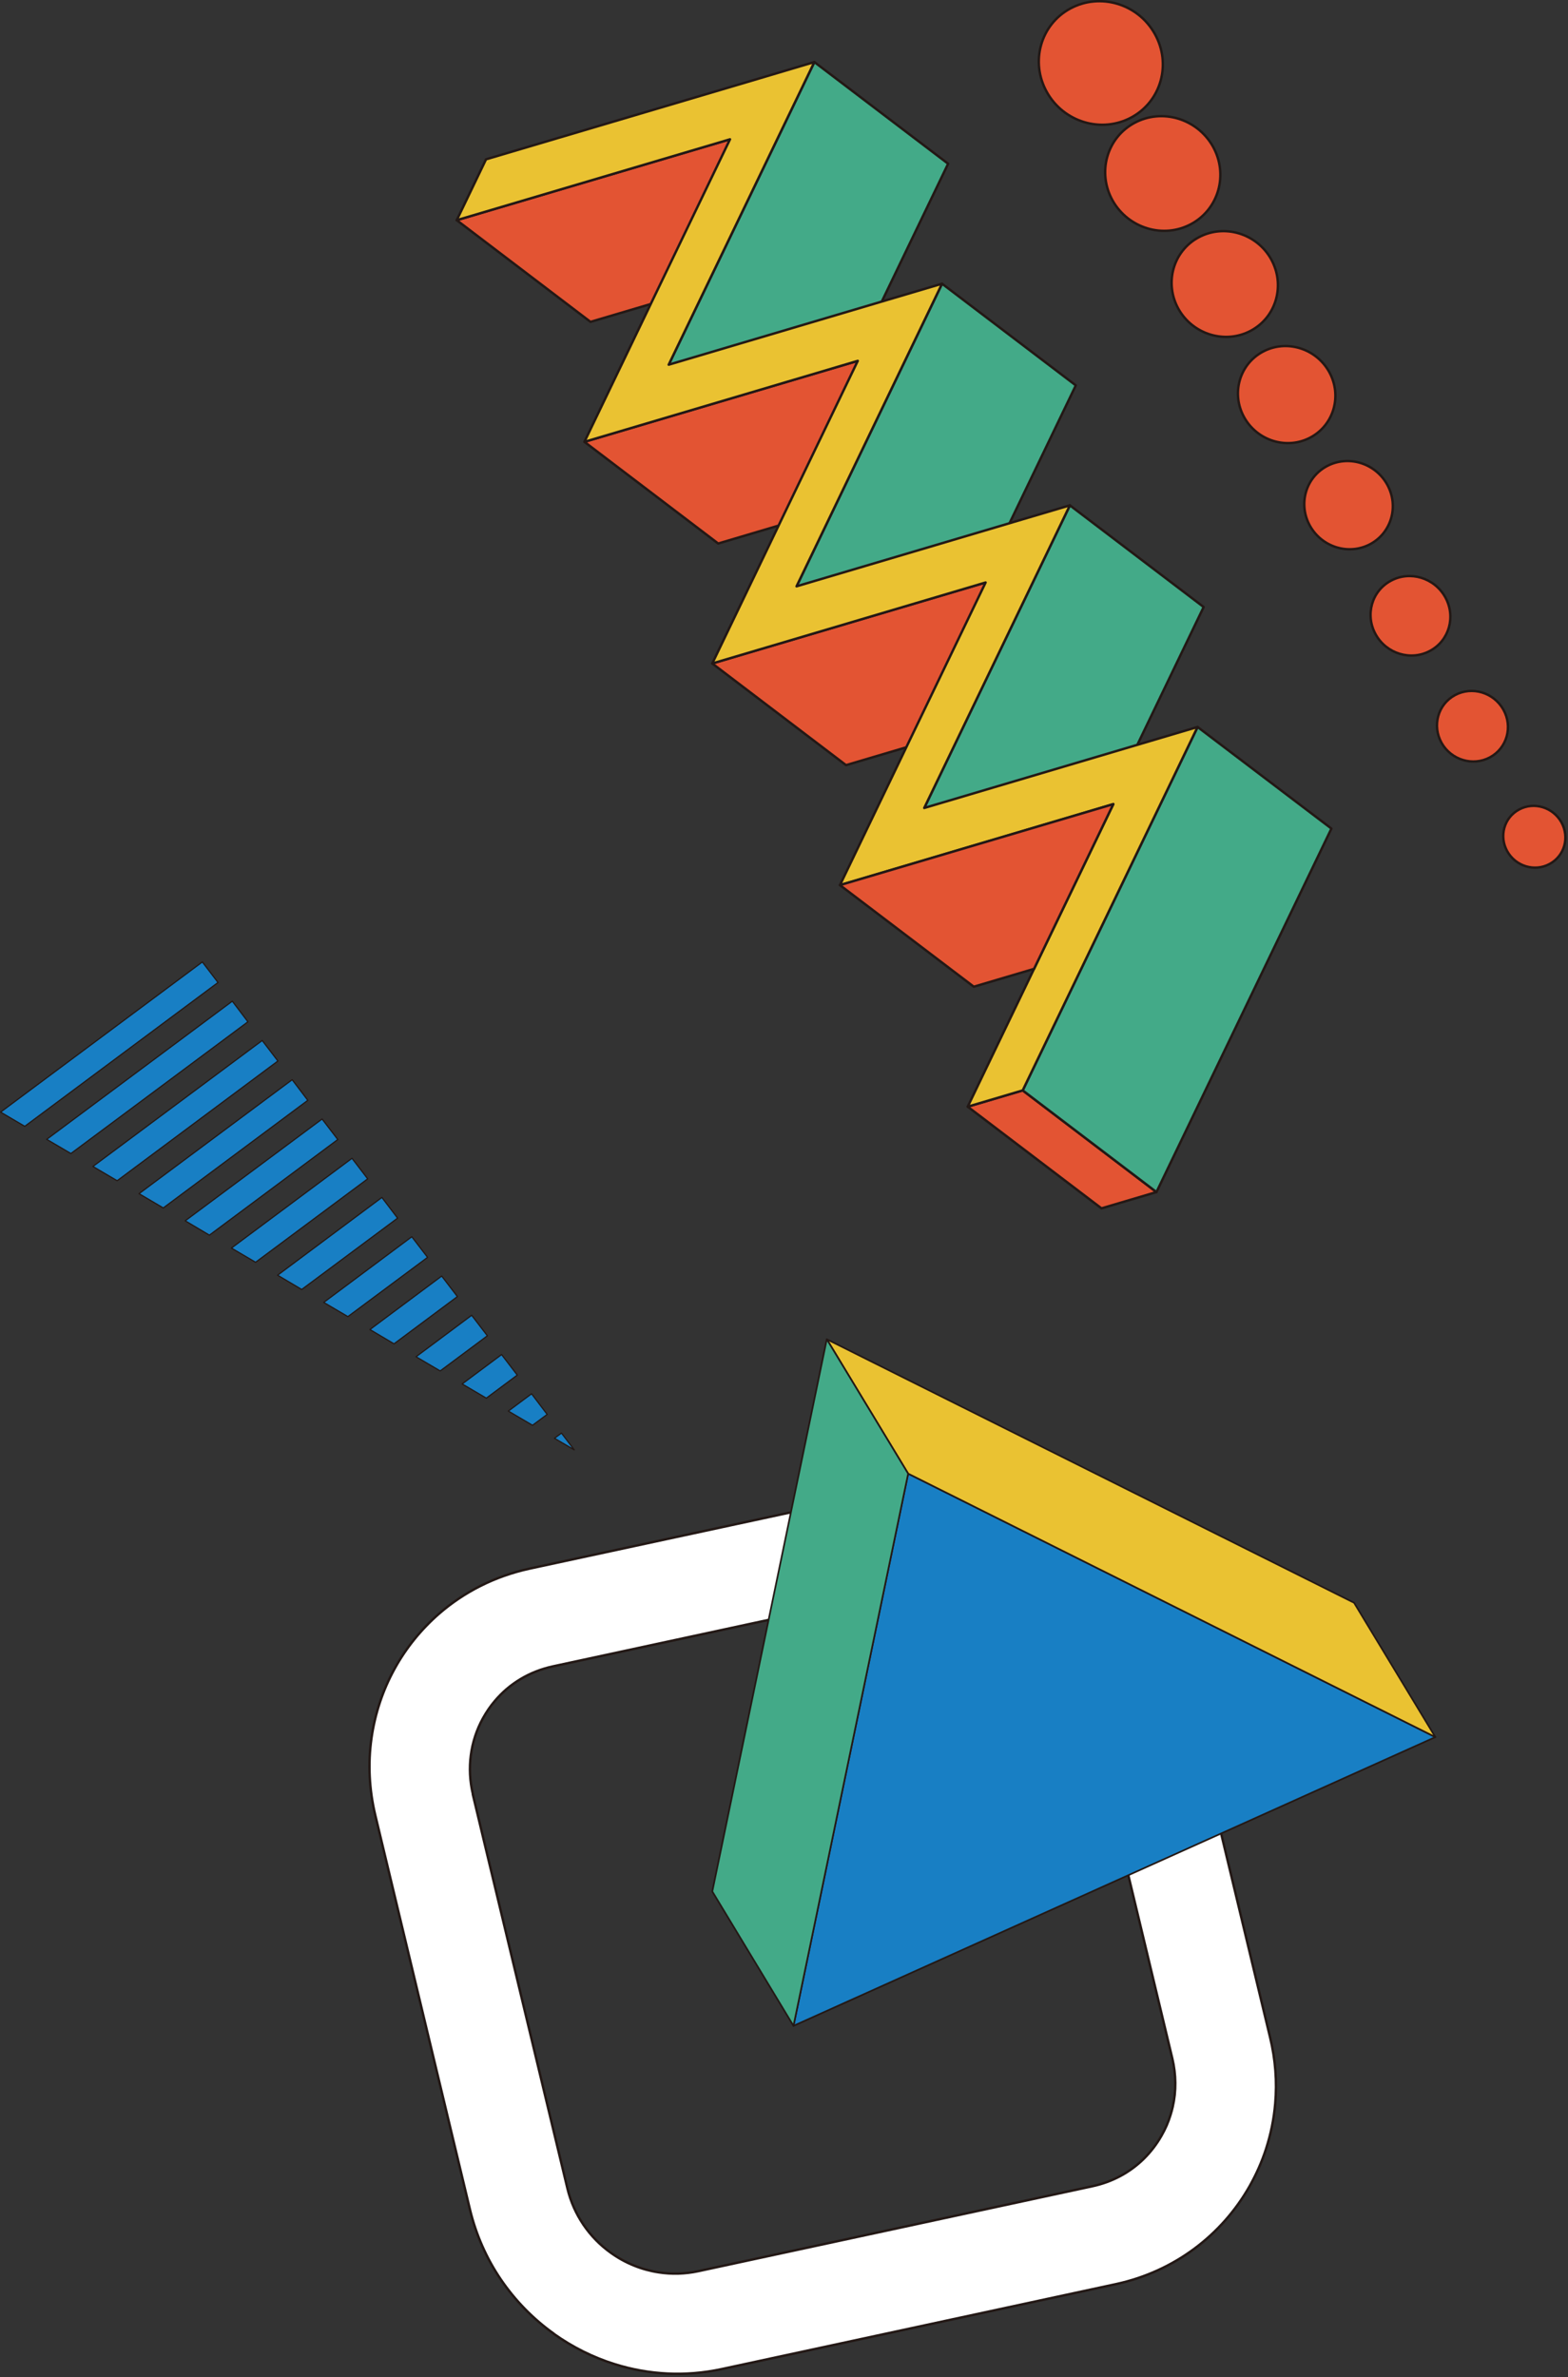 <?xml version="1.0" encoding="UTF-8" standalone="no"?>
<!DOCTYPE svg PUBLIC "-//W3C//DTD SVG 1.1//EN" "http://www.w3.org/Graphics/SVG/1.1/DTD/svg11.dtd">
<svg width="100%" height="100%" viewBox="0 0 326 494" version="1.1" xmlns="http://www.w3.org/2000/svg" xmlns:xlink="http://www.w3.org/1999/xlink" xml:space="preserve" xmlns:serif="http://www.serif.com/" style="fill-rule:evenodd;clip-rule:evenodd;stroke-linejoin:round;">
    <rect x="0" y="0" width="326" height="494" fill="#333333" stroke="none"/>
    <g transform="matrix(1,0,0,1,-114.485,-52.202)">
        <g>
            <clipPath id="_clip1">
                <path d="M586.352,241.514L303.73,596.941L0.001,355.427L282.623,0L586.352,241.514Z"/>
            </clipPath>
            <g clip-path="url(#_clip1)">
                <path d="M229.639,537.192C233.51,539.942 237.795,542.096 242.345,543.505C249.326,545.684 256.926,546.146 264.52,544.514L346.474,526.861C358.756,524.212 368.558,516.576 374.264,506.548C375.661,504.078 376.814,501.503 377.699,498.775C378.683,495.737 379.338,492.587 379.613,489.313C380.001,484.847 379.67,480.197 378.545,475.571L358.861,393.633C357.026,385.996 353.282,379.259 348.243,373.849C346.008,371.445 343.517,369.285 340.831,367.448C338.396,365.781 335.82,364.329 333.096,363.177C324.965,359.667 315.729,358.561 306.528,360.526L224.573,378.179C217.322,379.755 210.948,383.043 205.744,387.56C202.025,390.811 198.907,394.658 196.551,398.933C194.084,403.388 192.434,408.314 191.709,413.467C190.983,418.62 191.217,424.03 192.517,429.45L212.2,511.388C213.489,516.71 215.692,521.595 218.608,525.884C221.623,530.311 225.366,534.123 229.654,537.174L229.639,537.192ZM212.816,425.088C211.517,419.667 212.255,414.047 214.901,409.256C215.605,407.996 216.4,406.808 217.309,405.74C220.381,402.064 224.565,399.542 229.432,398.487L311.387,380.834C314.26,380.223 317.178,380.156 319.992,380.633C323.229,381.178 326.352,382.467 329.184,384.421C333.878,387.675 337.204,392.499 338.529,398L358.213,479.937C359.014,483.32 359.057,486.756 358.3,490.035C358.167,490.615 358.015,491.181 357.831,491.751C357.383,493.215 356.763,494.632 355.986,495.984C354.977,497.779 353.731,499.384 352.312,500.793C349.413,503.651 345.749,505.632 341.578,506.523L259.624,524.176C256.93,524.75 254.147,524.835 251.439,524.413C247.92,523.884 244.506,522.511 241.519,520.375C236.979,517.153 233.759,512.384 232.463,506.996L215.316,435.641L212.78,425.059L212.816,425.088Z" style="fill:white;fill-rule:nonzero;stroke:rgb(35,24,21);stroke-width:0.5px;"/>
                <path d="M412.907,413.18L303.297,358.434L279.46,473.186L412.907,413.18Z" style="fill:rgb(24,127,196);fill-rule:nonzero;stroke:rgb(35,24,21);stroke-width:0.35px;"/>
                <path d="M412.907,413.18L396.009,385.269L286.381,330.508L303.297,358.434L412.907,413.18Z" style="fill:rgb(234,194,50);fill-rule:nonzero;stroke:rgb(35,24,21);stroke-width:0.35px;"/>
                <path d="M279.46,473.186L262.577,445.257L286.381,330.508L303.297,358.434L279.46,473.186Z" style="fill:rgb(67,170,136);fill-rule:nonzero;stroke:rgb(35,24,21);stroke-width:0.35px;"/>
                <path d="M209.443,97.96L237.254,119.089L294.084,102.26L266.259,81.149L209.443,97.96Z" style="fill:rgb(227,84,51);fill-rule:nonzero;stroke:rgb(35,24,21);stroke-width:0.5px;"/>
                <path d="M315.68,282.178L343.491,303.307L354.925,299.924L327.114,278.794L315.68,282.178Z" style="fill:rgb(227,84,51);fill-rule:nonzero;stroke:rgb(35,24,21);stroke-width:0.5px;"/>
                <path d="M363.471,203.276L391.296,224.386L354.925,299.924L327.114,278.794L363.471,203.276Z" style="fill:rgb(67,170,136);fill-rule:nonzero;stroke:rgb(35,24,21);stroke-width:0.5px;"/>
                <path d="M336.923,157.216L364.734,178.345L334.466,241.216L306.641,220.105L336.923,157.216Z" style="fill:rgb(67,170,136);fill-rule:nonzero;stroke:rgb(35,24,21);stroke-width:0.5px;"/>
                <path d="M310.343,111.159L338.153,132.288L307.904,195.174L280.093,174.045L310.343,111.159Z" style="fill:rgb(67,170,136);fill-rule:nonzero;stroke:rgb(35,24,21);stroke-width:0.5px;"/>
                <path d="M283.795,65.099L311.606,86.229L281.338,149.099L253.513,127.988L283.795,65.099Z" style="fill:rgb(67,170,136);fill-rule:nonzero;stroke:rgb(35,24,21);stroke-width:0.5px;"/>
                <path d="M235.991,144.02L263.801,165.149L287.777,158.039L292.821,127.191L235.991,144.02Z" style="fill:rgb(227,84,51);fill-rule:nonzero;stroke:rgb(35,24,21);stroke-width:0.5px;"/>
                <path d="M262.571,190.076L290.382,211.205L312.783,204.575L319.401,173.247L262.571,190.076Z" style="fill:rgb(227,84,51);fill-rule:nonzero;stroke:rgb(35,24,21);stroke-width:0.5px;"/>
                <path d="M209.443,97.96L266.259,81.149L242.079,131.372L235.991,144.02L247.425,140.636L292.821,127.191L268.659,177.428L262.571,190.076L274.005,186.693L319.401,173.247L295.207,223.488L289.118,236.136L300.552,232.753L345.948,219.307L315.68,282.178L327.114,278.794L357.382,215.924L363.47,203.276L352.037,206.659L306.641,220.105L330.835,169.864L336.923,157.216L325.489,160.599L280.093,174.045L304.254,123.807L310.343,111.159L298.909,114.543L253.513,127.989L277.692,77.766L283.795,65.099L272.347,68.501L215.532,85.312L209.443,97.96Z" style="fill:rgb(234,194,50);fill-rule:nonzero;stroke:rgb(35,24,21);stroke-width:0.5px;"/>
                <path d="M289.118,236.136L316.944,257.247L329.471,253.539L345.948,219.307L289.118,236.136Z" style="fill:rgb(227,84,51);fill-rule:nonzero;stroke:rgb(35,24,21);stroke-width:0.5px;"/>
                <path d="M233.877,353.493L231.219,350.007L229.763,351.087L233.877,353.493Z" style="fill:rgb(24,127,196);fill-rule:nonzero;stroke:rgb(35,24,21);stroke-width:0.25px;"/>
                <path d="M225.199,348.383L228.249,346.123L225.001,341.839L220.174,345.433L225.199,348.383Z" style="fill:rgb(24,127,196);fill-rule:nonzero;stroke:rgb(35,24,21);stroke-width:0.25px;"/>
                <path d="M215.596,342.747L222.031,337.956L218.769,333.69L210.571,339.796L215.596,342.747Z" style="fill:rgb(24,127,196);fill-rule:nonzero;stroke:rgb(35,24,21);stroke-width:0.25px;"/>
                <path d="M206.007,337.092L215.814,329.788L212.551,325.523L200.983,334.142L206.007,337.092Z" style="fill:rgb(24,127,196);fill-rule:nonzero;stroke:rgb(35,24,21);stroke-width:0.25px;"/>
                <path d="M196.404,331.456L209.581,321.639L206.319,317.374L191.394,328.487L196.404,331.456Z" style="fill:rgb(24,127,196);fill-rule:nonzero;stroke:rgb(35,24,21);stroke-width:0.25px;"/>
                <path d="M186.816,325.801L203.382,313.487L200.101,309.206L181.791,322.851L186.816,325.801Z" style="fill:rgb(24,127,196);fill-rule:nonzero;stroke:rgb(35,24,21);stroke-width:0.25px;"/>
                <path d="M177.213,320.165L197.15,305.337L193.883,301.039L172.203,317.196L177.213,320.165Z" style="fill:rgb(24,127,196);fill-rule:nonzero;stroke:rgb(35,24,21);stroke-width:0.25px;"/>
                <path d="M167.624,314.51L190.932,297.17L187.669,292.904L162.6,311.56L167.624,314.51Z" style="fill:rgb(24,127,196);fill-rule:nonzero;stroke:rgb(35,24,21);stroke-width:0.25px;"/>
                <path d="M158.021,308.874L184.714,289.003L181.452,284.737L152.993,305.891L158.021,308.874Z" style="fill:rgb(24,127,196);fill-rule:nonzero;stroke:rgb(35,24,21);stroke-width:0.25px;"/>
                <path d="M148.433,303.22L178.482,280.854L175.234,276.57L143.39,300.254L148.433,303.22Z" style="fill:rgb(24,127,196);fill-rule:nonzero;stroke:rgb(35,24,21);stroke-width:0.25px;"/>
                <path d="M138.844,297.565L172.264,272.686L169.002,268.421L133.802,294.6L138.844,297.565Z" style="fill:rgb(24,127,196);fill-rule:nonzero;stroke:rgb(35,24,21);stroke-width:0.25px;"/>
                <path d="M129.223,291.914L166.032,264.537L162.784,260.253L124.199,288.963L129.223,291.914Z" style="fill:rgb(24,127,196);fill-rule:nonzero;stroke:rgb(35,24,21);stroke-width:0.25px;"/>
                <path d="M119.635,286.259L159.814,256.37L156.552,252.104L114.61,283.309L119.635,286.259Z" style="fill:rgb(24,127,196);fill-rule:nonzero;stroke:rgb(35,24,21);stroke-width:0.25px;"/>
                <path d="M337.019,53.969C343.222,50.634 351.086,52.977 354.577,59.245C358.083,65.495 355.895,73.275 349.692,76.61C343.489,79.945 335.625,77.601 332.134,71.333C328.628,65.084 330.816,57.303 337.019,53.969Z" style="fill:rgb(227,84,51);fill-rule:nonzero;stroke:rgb(35,24,21);stroke-width:0.5px;"/>
                <path d="M350.337,77.75C356.085,74.65 363.383,76.842 366.654,82.636C369.91,88.449 367.873,95.663 362.126,98.763C356.378,101.863 349.08,99.671 345.809,93.877C342.553,88.065 344.59,80.85 350.337,77.75Z" style="fill:rgb(227,84,51);fill-rule:nonzero;stroke:rgb(35,24,21);stroke-width:0.5px;"/>
                <path d="M363.688,101.527C368.998,98.677 375.745,100.699 378.748,106.042C381.737,111.403 379.87,118.066 374.56,120.917C369.249,123.767 362.502,121.745 359.499,116.402C356.511,111.041 358.377,104.378 363.688,101.527Z" style="fill:rgb(227,84,51);fill-rule:nonzero;stroke:rgb(35,24,21);stroke-width:0.5px;"/>
                <path d="M377.005,125.309C381.875,122.675 388.056,124.546 390.81,129.451C393.564,134.357 391.834,140.473 386.979,143.088C382.109,145.722 375.928,143.851 373.174,138.946C370.421,134.04 372.15,127.925 377.005,125.309Z" style="fill:rgb(227,84,51);fill-rule:nonzero;stroke:rgb(35,24,21);stroke-width:0.5px;"/>
                <path d="M390.323,149.09C394.756,146.706 400.368,148.392 402.872,152.861C405.376,157.329 403.798,162.879 399.398,165.26C394.966,167.645 389.354,165.958 386.85,161.489C384.345,157.021 385.923,151.471 390.323,149.09Z" style="fill:rgb(227,84,51);fill-rule:nonzero;stroke:rgb(35,24,21);stroke-width:0.5px;"/>
                <path d="M403.659,172.886C407.637,170.736 412.697,172.253 414.952,176.285C417.207,180.316 415.799,185.315 411.803,187.45C407.826,189.6 402.766,188.083 400.511,184.051C398.256,180.02 399.664,175.021 403.659,172.886Z" style="fill:rgb(227,84,51);fill-rule:nonzero;stroke:rgb(35,24,21);stroke-width:0.5px;"/>
                <path d="M416.992,196.649C420.532,194.749 425.023,196.081 427.043,199.657C429.045,203.219 427.807,207.666 424.252,209.585C420.712,211.485 416.221,210.153 414.201,206.577C412.199,203.015 413.437,198.568 416.992,196.649Z" style="fill:rgb(227,84,51);fill-rule:nonzero;stroke:rgb(35,24,21);stroke-width:0.5px;"/>
                <path d="M430.31,220.43C433.409,218.747 437.352,219.942 439.105,223.067C440.858,226.192 439.771,230.073 436.653,231.742C433.554,233.426 429.61,232.23 427.858,229.106C426.105,225.981 427.192,222.1 430.31,220.43Z" style="fill:rgb(227,84,51);fill-rule:nonzero;stroke:rgb(35,24,21);stroke-width:0.5px;"/>
            </g>
        </g>
    </g>
</svg>
